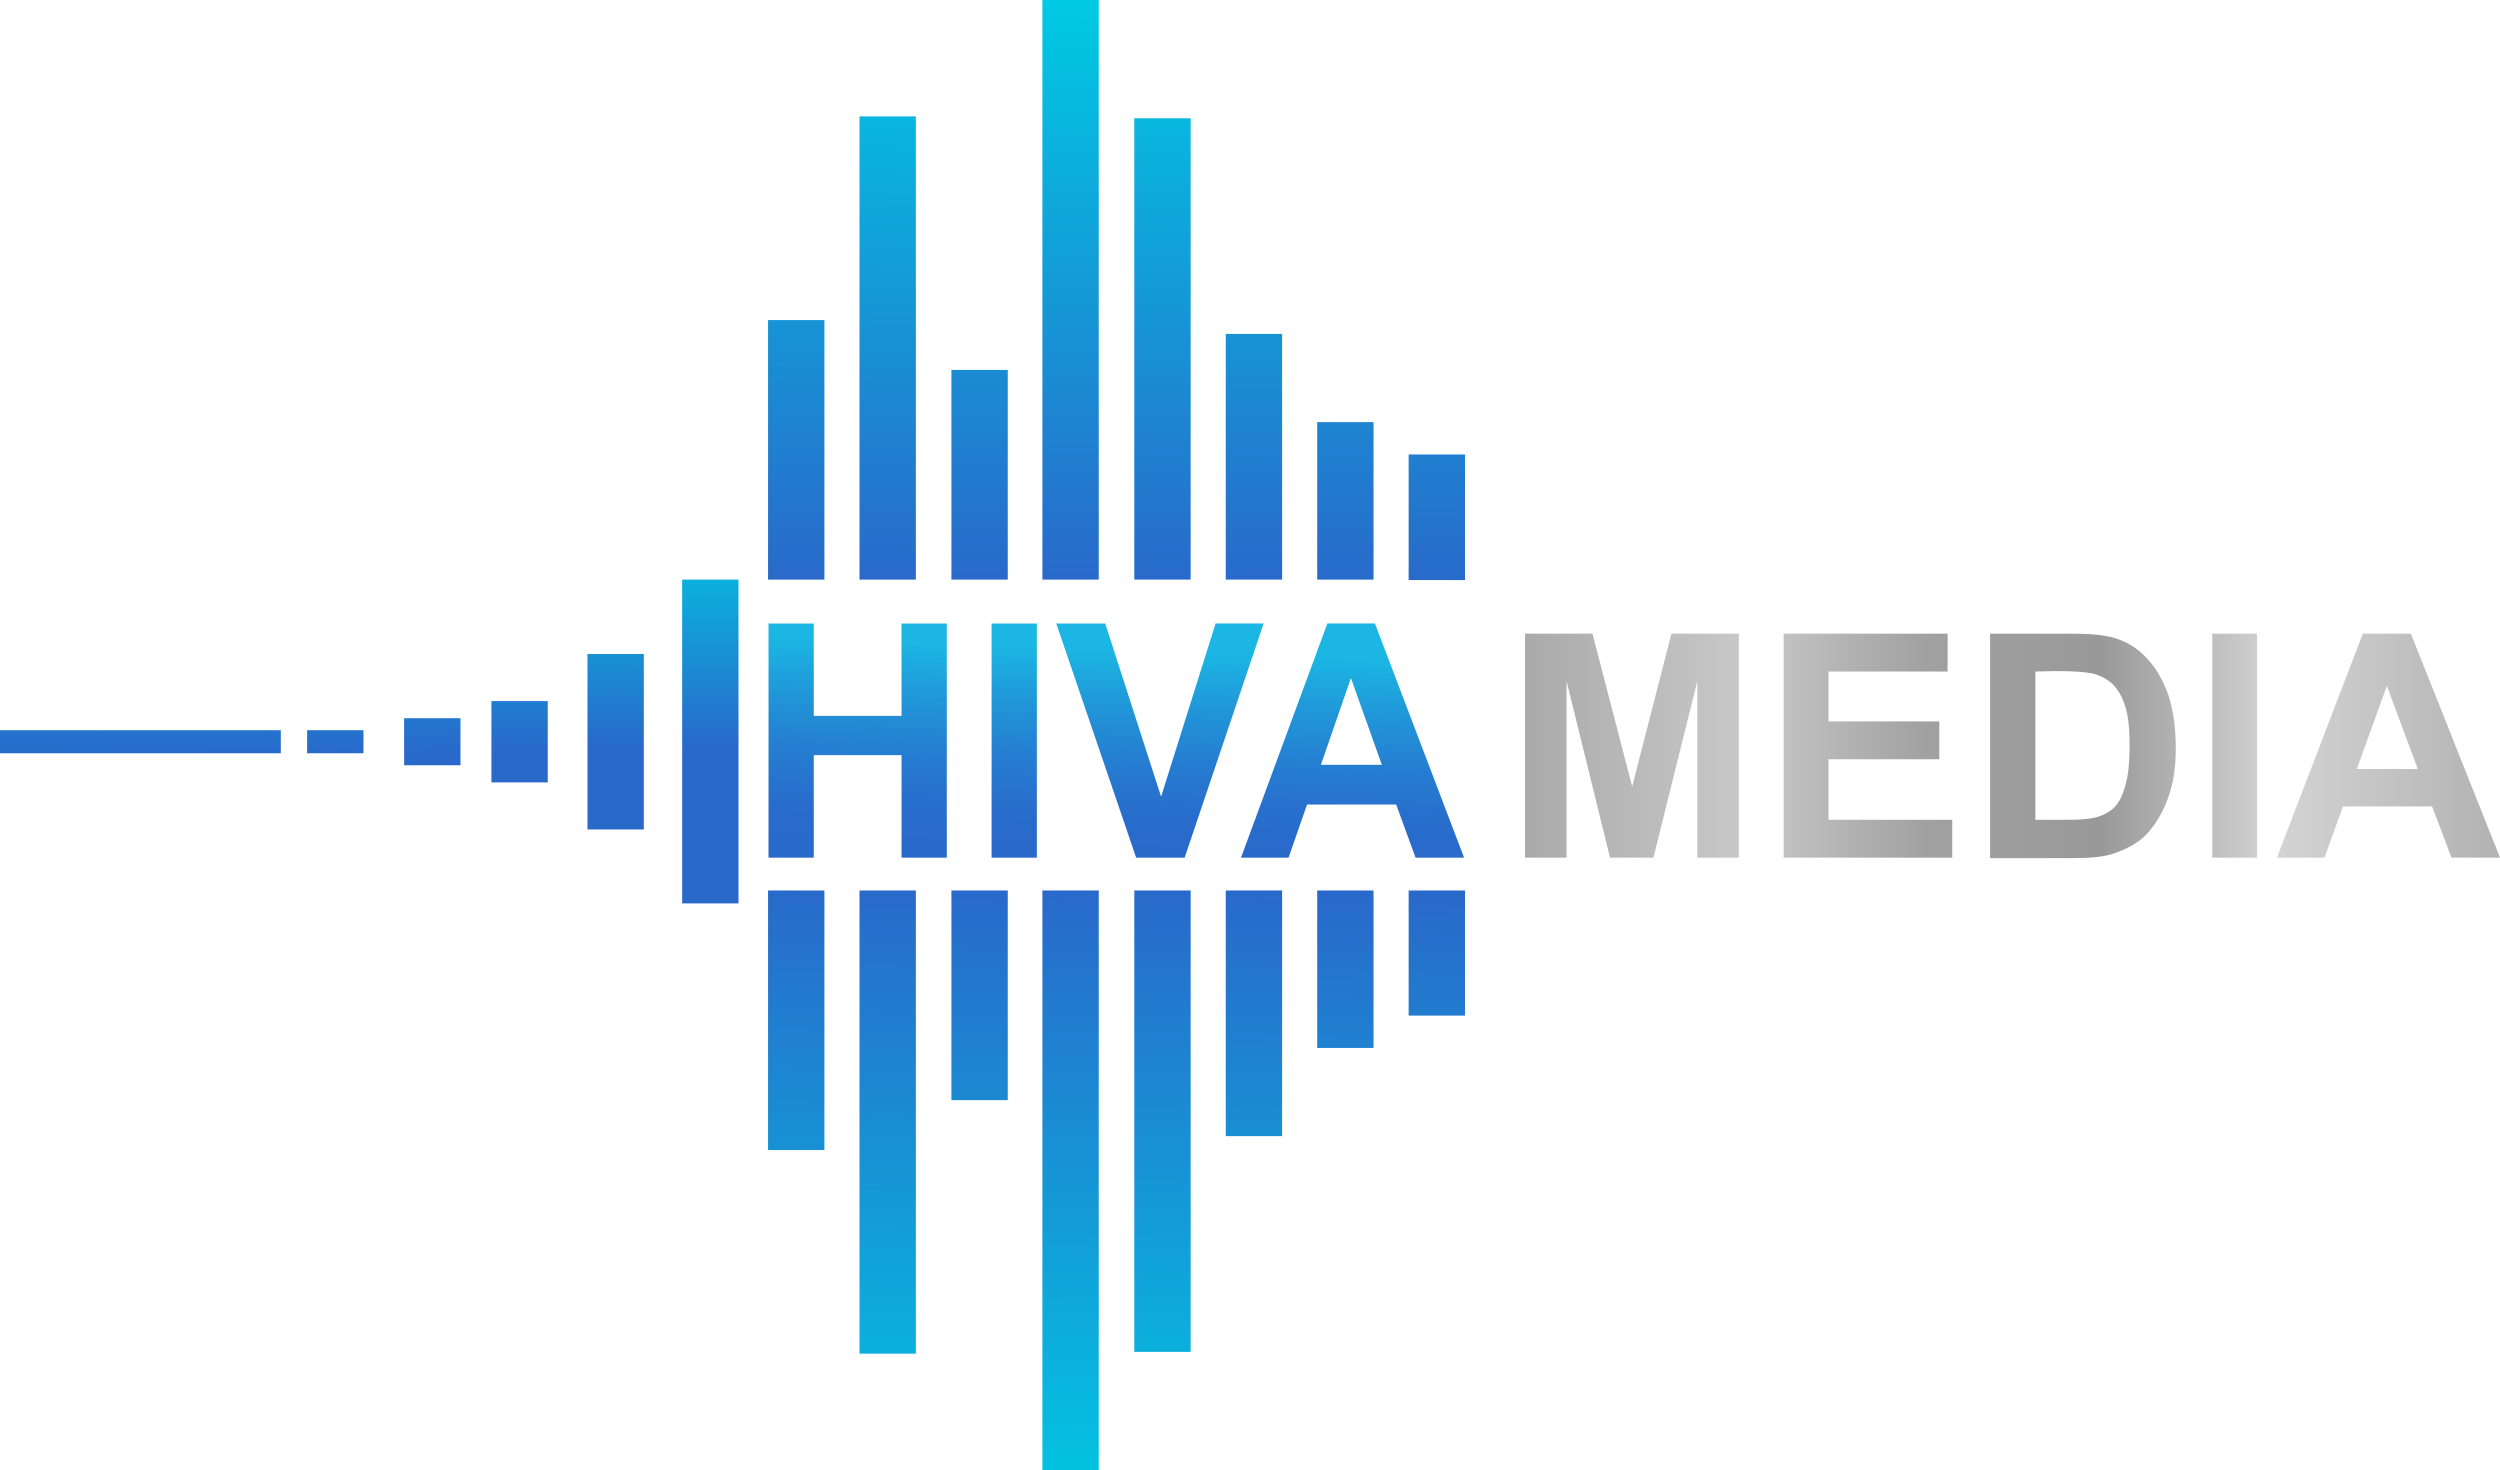 <svg xmlns="http://www.w3.org/2000/svg" xmlns:xlink="http://www.w3.org/1999/xlink" id="Layer_1" x="0px" y="0px" viewBox="0 0 541.3 318.3" style="enable-background:new 0 0 541.3 318.3;" xml:space="preserve"><style type="text/css">	.st0{fill-rule:evenodd;clip-rule:evenodd;fill:url(#SVGID_1_);}	.st1{fill-rule:evenodd;clip-rule:evenodd;fill:url(#SVGID_00000170243949916129647840000003744995276000081310_);}	.st2{fill-rule:evenodd;clip-rule:evenodd;fill:url(#SVGID_00000092447472934539409550000006206286578526133408_);}	.st3{fill-rule:evenodd;clip-rule:evenodd;fill:url(#SVGID_00000145744086053094545730000001950577509580922539_);}	.st4{fill-rule:evenodd;clip-rule:evenodd;fill:url(#SVGID_00000002357450182117157910000010372556931425613994_);}</style><linearGradient id="SVGID_1_" gradientUnits="userSpaceOnUse" x1="241.439" y1="193.628" x2="242.888" y2="318.498" gradientTransform="matrix(1 0 0 -1 0 320)">	<stop offset="0" style="stop-color:#2969CA"></stop>	<stop offset="1" style="stop-color:#00C9E3"></stop></linearGradient><path class="st0" d="M237.9,0h-12.2v125.5h12.2V0L237.9,0z M257.8,25.6h-12.2v99.9h12.2V25.6L257.8,25.6z M277.6,72.3h-12.2v53.2 h12.2V72.3L277.6,72.3z M297.4,91.4h-12.2v34.1h12.2V91.4L297.4,91.4z M317.2,98.4H305v27.2h12.2V98.4L317.2,98.4z M218.1,80.1H206 v45.4h12.2V80.1L218.1,80.1z M198.3,25.2h-12.2v100.3h12.2V25.2L198.3,25.2L198.3,25.2z M178.5,69.3h-12.2v56.2h12.2V69.3z"></path><linearGradient id="SVGID_00000099631900989061423870000005044528555652699308_" gradientUnits="userSpaceOnUse" x1="241.98" y1="127.16" x2="239.92" y2="-8.72" gradientTransform="matrix(1 0 0 -1 0 320)">	<stop offset="0" style="stop-color:#2969CA"></stop>	<stop offset="1" style="stop-color:#00C9E3"></stop></linearGradient><path style="fill-rule:evenodd;clip-rule:evenodd;fill:url(#SVGID_00000099631900989061423870000005044528555652699308_);" d=" M237.9,318.3h-12.2V192.8h12.2V318.3L237.9,318.3z M257.8,292.7h-12.2v-99.9h12.2V292.7L257.8,292.7z M277.6,246h-12.2v-53.2h12.2 V246L277.6,246z M297.4,226.9h-12.2v-34.1h12.2V226.9L297.4,226.9L297.4,226.9z M317.2,219.9H305v-27.1h12.2V219.9L317.2,219.9z  M218.1,238.2H206v-45.4h12.2V238.2L218.1,238.2z M198.3,293.1h-12.2V192.8h12.2V293.1L198.3,293.1z M178.5,249h-12.2v-56.2h12.2 V249z"></path><linearGradient id="SVGID_00000127005792051602432250000015425874199556286116_" gradientUnits="userSpaceOnUse" x1="80.211" y1="157.05" x2="79.461" y2="206.77" gradientTransform="matrix(1 0 0 -1 0 320)">	<stop offset="0" style="stop-color:#2969CA"></stop>	<stop offset="1" style="stop-color:#00C9E3"></stop></linearGradient><path style="fill-rule:evenodd;clip-rule:evenodd;fill:url(#SVGID_00000127005792051602432250000015425874199556286116_);" d=" M159.9,125.5h-12.2v70.1h12.2V125.5L159.9,125.5z M139.4,141.6h-12.2v38h12.2V141.6L139.4,141.6z M118.6,151.8h-12.2v17.6h12.2 L118.6,151.8C118.6,151.8,118.6,151.8,118.6,151.8z M99.7,155.5H87.5v10.2h12.2L99.7,155.5C99.7,155.5,99.7,155.5,99.7,155.5z  M78.6,158.1H66.5v5h12.2V158.1L78.6,158.1z M60.8,158.1H0v5h60.8L60.8,158.1L60.8,158.1z"></path><linearGradient id="SVGID_00000170239970564176752420000010078465162495540878_" gradientUnits="userSpaceOnUse" x1="240.88" y1="136.19" x2="242.4" y2="179.07" gradientTransform="matrix(1 0 0 -1 0 320)">	<stop offset="0" style="stop-color:#2969CA"></stop>	<stop offset="0.202" style="stop-color:#286ECC"></stop>	<stop offset="0.457" style="stop-color:#257ED1"></stop>	<stop offset="0.74" style="stop-color:#2098D9"></stop>	<stop offset="1" style="stop-color:#1BB6E3"></stop></linearGradient><path style="fill-rule:evenodd;clip-rule:evenodd;fill:url(#SVGID_00000170239970564176752420000010078465162495540878_);" d=" M166.4,185.7V135h9.8v20h19v-20h9.8v50.7h-9.8v-22.2h-19v22.2H166.4z M317,185.7h-10.5l-4.2-11.5H283l-4,11.5h-10.3l18.7-50.7h10.3 L317,185.7L317,185.7L317,185.7z M299.2,165.6l-6.7-18.8l-6.5,18.8H299.2L299.2,165.6z M246,185.7h10.5l17.1-50.7h-10.4l-11.8,37.5 L239.3,135h-10.6L246,185.7L246,185.7L246,185.7z M214.7,185.7V135h9.8v50.7H214.7z"></path><linearGradient id="SVGID_00000024701872496574124290000017849669673642753962_" gradientUnits="userSpaceOnUse" x1="541.28" y1="158.53" x2="330.19" y2="158.53" gradientTransform="matrix(1 0 0 -1 0 320)">	<stop offset="0" style="stop-color:#B3B2B3"></stop>	<stop offset="0.23" style="stop-color:#D4D4D4"></stop>	<stop offset="0.41" style="stop-color:#999999"></stop>	<stop offset="0.59" style="stop-color:#A2A1A2"></stop>	<stop offset="0.77" style="stop-color:#C9C9C9"></stop>	<stop offset="1" style="stop-color:#AAAAAA"></stop></linearGradient><path style="fill-rule:evenodd;clip-rule:evenodd;fill:url(#SVGID_00000024701872496574124290000017849669673642753962_);" d=" M330.2,185.7v-48.5h14.6l8.6,33.1l8.5-33.1h14.6v48.5h-9l0-38.2l-9.5,38.2h-9.4l-9.4-38.2l0,38.2L330.2,185.7L330.2,185.7z  M541.3,185.7h-10.5l-4.2-11.1h-19.3l-4,11.1h-10.3l18.6-48.5H522L541.3,185.7L541.3,185.7L541.3,185.7z M523.5,166.5l-6.7-18 l-6.5,18L523.5,166.5L523.5,166.5z M479,185.7v-48.5h9.7v48.5H479z M430.9,137.2h17.7c4,0,7,0.3,9.1,0.9c2.8,0.8,5.2,2.3,7.2,4.5 c2,2.1,3.5,4.8,4.6,7.9c1,3.1,1.6,6.9,1.6,11.5c0,4-0.5,7.4-1.5,10.3c-1.2,3.5-2.9,6.4-5.1,8.6c-1.7,1.7-4,2.9-6.8,3.9 c-2.1,0.7-5,1-8.6,1h-18.2L430.9,137.2L430.9,137.2L430.9,137.2z M440.7,145.4v32.1h7.2c2.7,0,4.6-0.2,5.8-0.5 c1.6-0.4,2.9-1.1,3.9-2c1-0.9,1.9-2.5,2.5-4.7c0.7-2.2,1-5.1,1-8.9s-0.3-6.6-1-8.6c-0.6-2-1.6-3.6-2.7-4.7c-1.2-1.1-2.7-1.9-4.5-2.3 c-1.3-0.3-4-0.5-7.9-0.5L440.7,145.4L440.7,145.4z M386.2,185.7v-48.5h35.5v8.2h-25.8v10.8h24v8.2h-24v13.1h26.8v8.2L386.2,185.7 L386.2,185.7z"></path></svg>